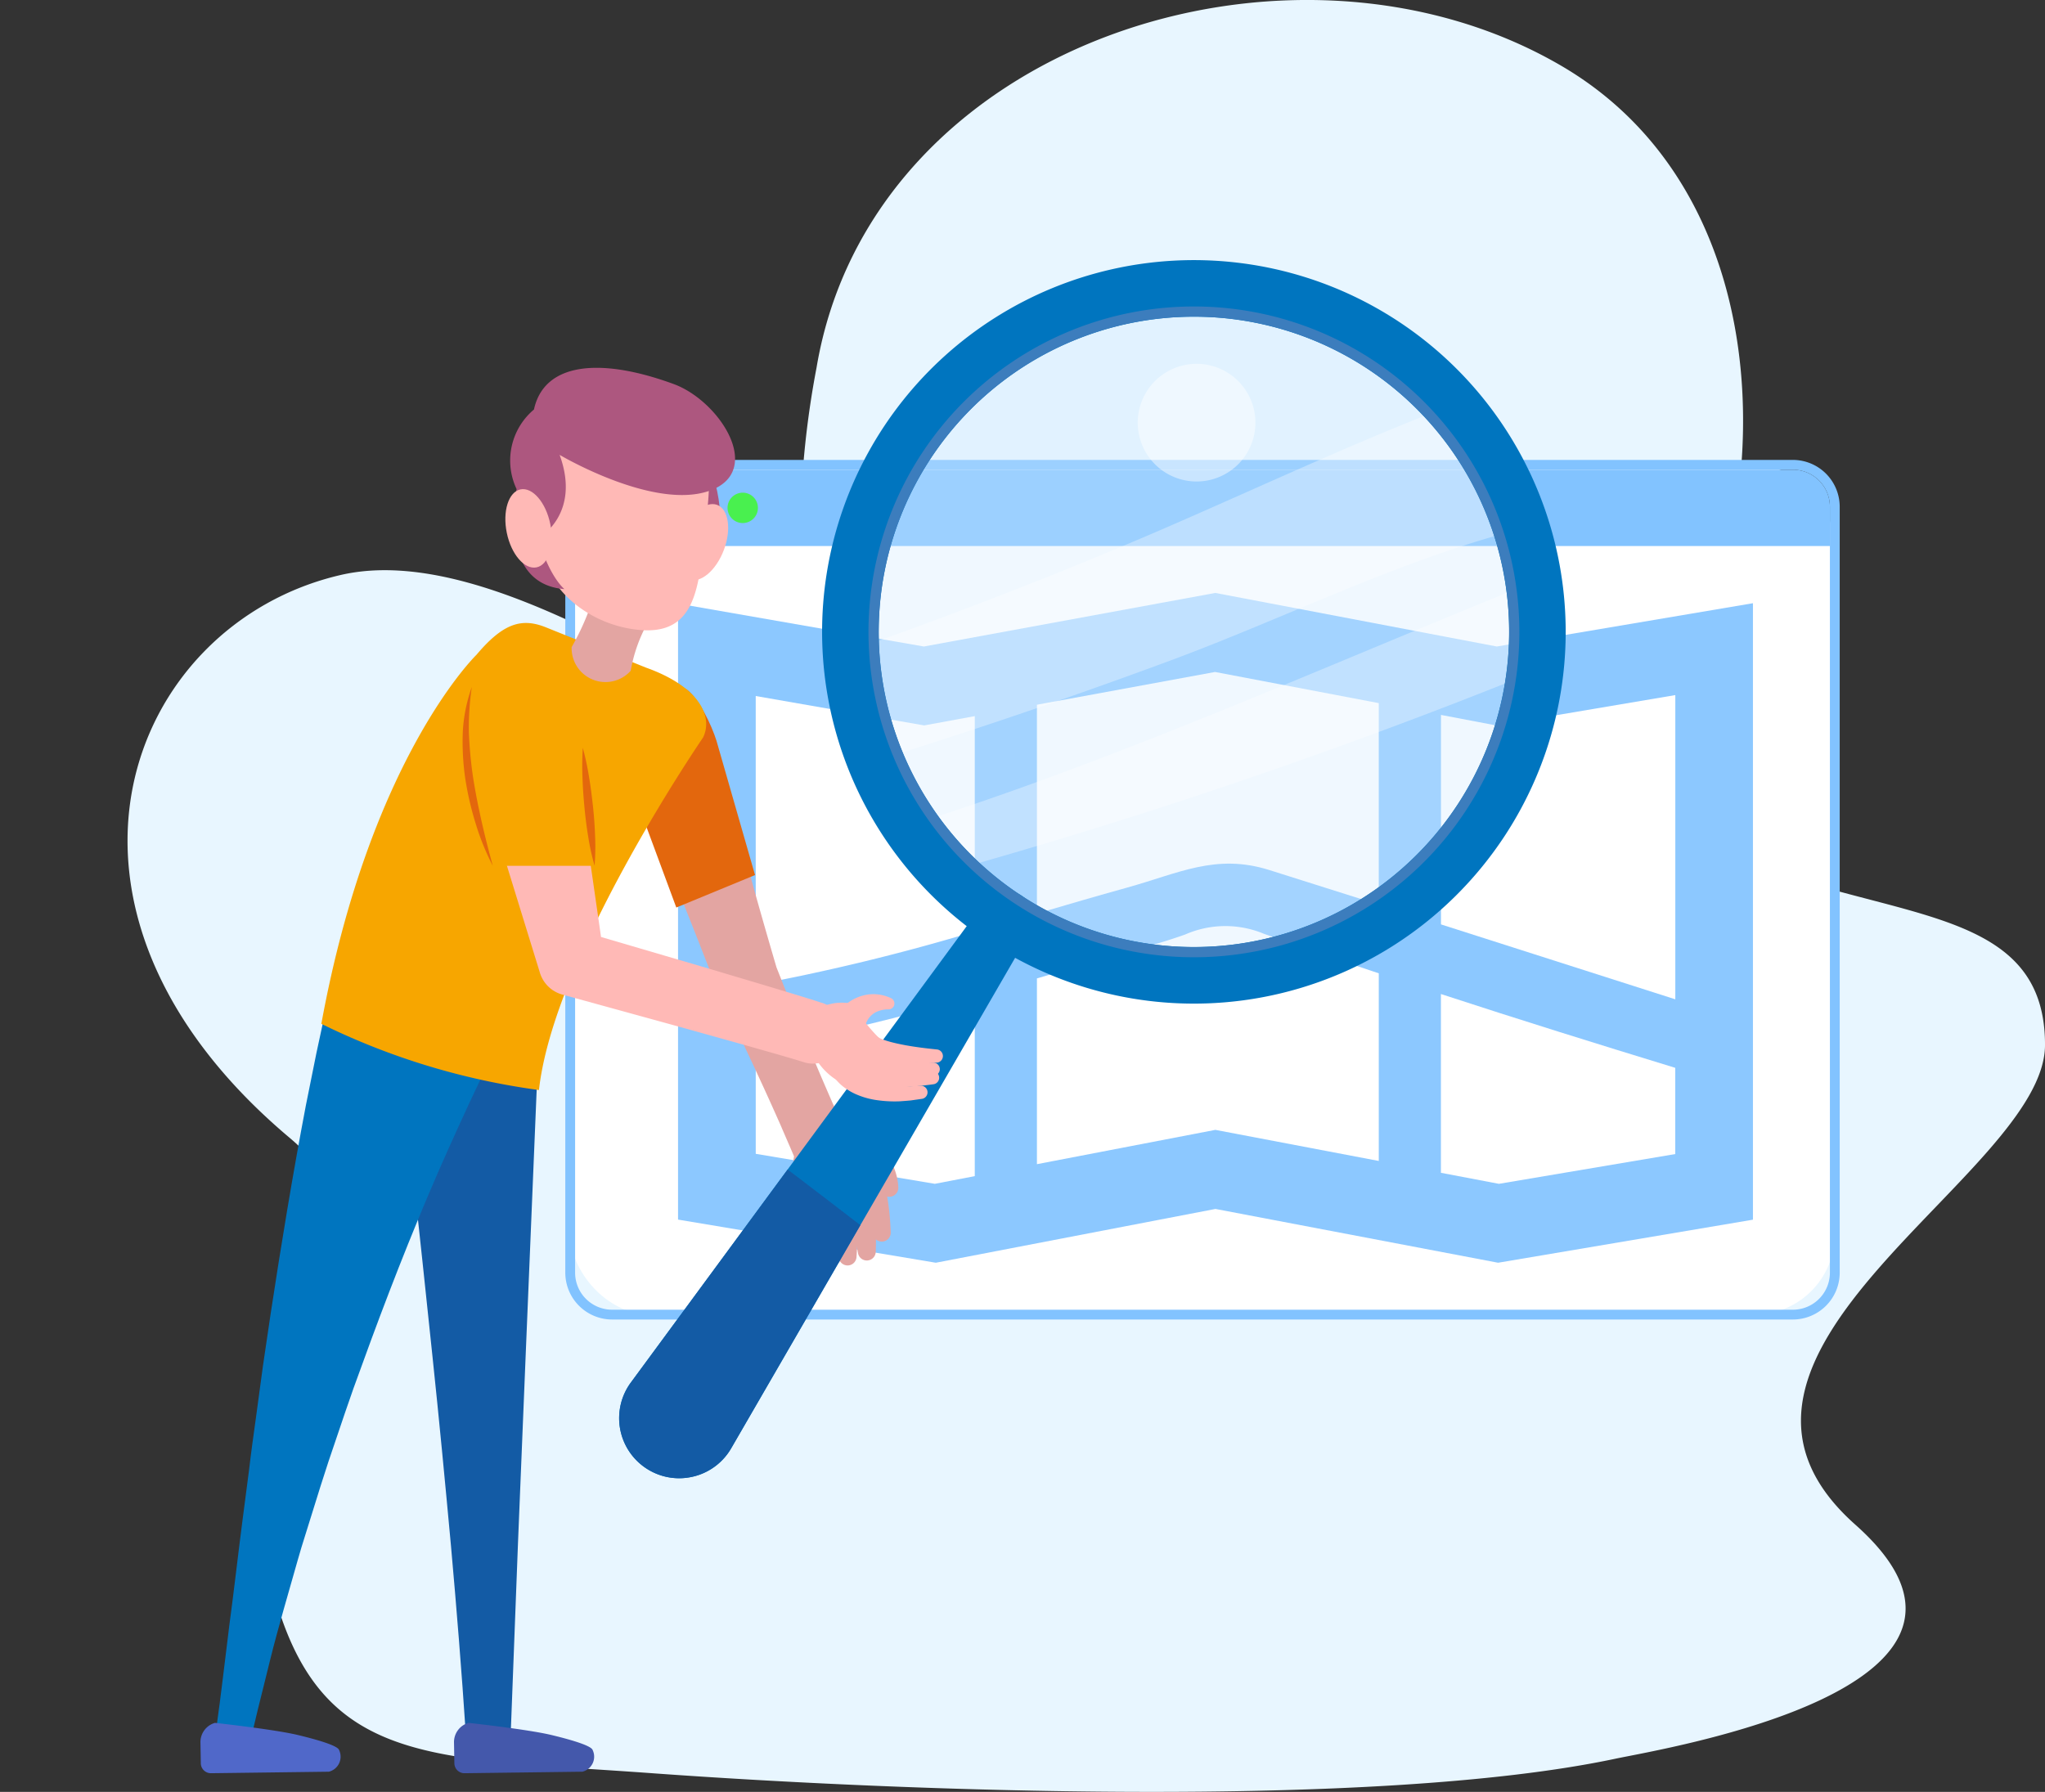 <svg id="Gruppe_15704" data-name="Gruppe 15704" xmlns="http://www.w3.org/2000/svg" xmlns:xlink="http://www.w3.org/1999/xlink" width="217.564" height="190.664" viewBox="0 0 217.564 190.664">
  <rect x="0" y="0" width="217.564" height="190.664" fill="#333333" stroke="none"/>
  <defs>
    <clipPath id="clip-path">
      <rect id="Rechteck_7391" data-name="Rechteck 7391" width="217.564" height="190.664" fill="none"/>
    </clipPath>
    <clipPath id="clip-path-2">
      <rect id="Rechteck_7385" data-name="Rechteck 7385" width="69.254" height="69.254" fill="none"/>
    </clipPath>
    <clipPath id="clip-path-3">
      <rect id="Rechteck_7386" data-name="Rechteck 7386" width="62.903" height="29.482" fill="none"/>
    </clipPath>
    <clipPath id="clip-path-4">
      <rect id="Rechteck_7387" data-name="Rechteck 7387" width="67.584" height="36.529" fill="none"/>
    </clipPath>
    <clipPath id="clip-path-5">
      <rect id="Rechteck_7388" data-name="Rechteck 7388" width="12.524" height="12.524" fill="none"/>
    </clipPath>
  </defs>
  <g id="Gruppe_15703" data-name="Gruppe 15703" clip-path="url(#clip-path)">
    <g id="Gruppe_15702" data-name="Gruppe 15702">
      <g id="Gruppe_15705" data-name="Gruppe 15705">
        <path id="Pfad_6407" data-name="Pfad 6407" d="M209.821,162.229C189.3,144,229.97,125.035,230,111.2c.035-16.246-19.4-12.672-36.623-21.782-11.109-5.878.174-20.258,2.393-28.626,5.162-19.463,1.378-42.95-17.274-53.816C149.846-9.71,105.124,4.522,99.306,39.118a97.2,97.2,0,0,0-1.72,16.536c0,4.643,1.545,16.824-4.353,19.194-4.523,1.818-27.9-17.53-44.565-13.665-22.6,5.242-34.618,35.326-5.4,59.9,15.718,13.218-8.835,28.179-.875,51.1,5.461,15.727,17.178,14.874,39.363,16.488,25.86,1.881,76.786,3.932,102.57-1.545,5.11-1.085,45.042-7.539,25.49-24.9" transform="translate(-12.435 0)" fill="#e8f6ff"/>
        <rect id="Rechteck_7384" data-name="Rechteck 7384" width="134.539" height="90.421" rx="8.547" transform="translate(60.663 49.458)" fill="#fff"/>
        <path id="Pfad_6408" data-name="Pfad 6408" d="M245.85,94.82a3.938,3.938,0,0,1,3.938,3.938v81.5a3.938,3.938,0,0,1-3.938,3.938H120.231a3.938,3.938,0,0,1-3.938-3.938v-81.5a3.938,3.938,0,0,1,3.938-3.938Zm0-1.044H120.231a4.988,4.988,0,0,0-4.982,4.982v81.5a4.987,4.987,0,0,0,4.982,4.981H245.85a4.987,4.987,0,0,0,4.982-4.981v-81.5a4.988,4.988,0,0,0-4.982-4.982" transform="translate(-55.108 -44.84)" fill="#82c3ff"/>
        <path id="Pfad_6409" data-name="Pfad 6409" d="M250.745,103.894V99.715a3.938,3.938,0,0,0-3.938-3.938H121.188a3.938,3.938,0,0,0-3.938,3.938v4.179Z" transform="translate(-56.064 -45.797)" fill="#82c3ff"/>
        <path id="Pfad_6410" data-name="Pfad 6410" d="M127.144,102.073a1.616,1.616,0,1,1-1.616-1.616,1.616,1.616,0,0,1,1.616,1.616" transform="translate(-59.25 -48.035)" fill="red"/>
        <path id="Pfad_6411" data-name="Pfad 6411" d="M139.351,102.073a1.616,1.616,0,1,1-1.617-1.616,1.617,1.617,0,0,1,1.617,1.616" transform="translate(-65.086 -48.035)" fill="#fbda4c"/>
        <path id="Pfad_6412" data-name="Pfad 6412" d="M151.557,102.073a1.616,1.616,0,1,1-1.616-1.616,1.616,1.616,0,0,1,1.616,1.616" transform="translate(-70.923 -48.035)" fill="#49f04f"/>
        <path id="Pfad_6413" data-name="Pfad 6413" d="M195.408,186.442l-29.75,5.724-27.423-4.59V122.033l26.149,4.564,31.009-5.7,29.947,5.7,27.252-4.606v65.594l-27.114,4.581Z" transform="translate(-66.099 -57.808)" fill="#8cc8ff"/>
        <path id="Pfad_6414" data-name="Pfad 6414" d="M175.985,167.385c.464-.131.927-.267,1.391-.4V144.058l-5.381.989-17.922-3.129v30.724a223.184,223.184,0,0,0,21.911-5.258" transform="translate(-73.672 -67.86)" fill="#fff"/>
        <path id="Pfad_6415" data-name="Pfad 6415" d="M173.512,204.2c-6.4,1.733-12.886,3.3-19.437,4.4v11.3l19.056,3.19,4.246-.817v-19.14c-1.287.362-2.575.723-3.866,1.072" transform="translate(-73.673 -97.13)" fill="#fff"/>
        <path id="Pfad_6416" data-name="Pfad 6416" d="M235.544,189.645a10.642,10.642,0,0,0-8.386.084c-2.74.971-5.539,1.691-8.33,2.5q-3.717,1.074-7.427,2.164V214.16l18.983-3.651,17.385,3.308V193.852c-4.089-1.373-8.168-2.766-12.225-4.207" transform="translate(-101.084 -90.289)" fill="#fff"/>
        <path id="Pfad_6417" data-name="Pfad 6417" d="M220.991,159.957c5.47-1.512,9.437-3.655,15.113-1.874q5.835,1.831,11.664,3.687V140.329l-17.417-3.315L211.4,140.5v22.221c3.192-.938,6.385-1.875,9.591-2.762" transform="translate(-101.083 -65.515)" fill="#fff"/>
        <path id="Pfad_6418" data-name="Pfad 6418" d="M293.764,202.676V221.7l6.169,1.174,18.762-3.168v-9.174c-8.335-2.549-16.656-5.145-24.93-7.853" transform="translate(-140.467 -96.912)" fill="#fff"/>
        <path id="Pfad_6419" data-name="Pfad 6419" d="M318.7,174.1v-32.37l-19.074,3.225-5.856-1.115v22.289q12.464,3.979,24.93,7.971" transform="translate(-140.467 -67.771)" fill="#fff"/>
        <path id="Pfad_6420" data-name="Pfad 6420" d="M95.643,198.567l-1.675,40.422-.826,20.2-.77,20.19-4.78.066c-.443-6.695-.984-13.388-1.583-20.079-.617-6.691-1.254-13.38-1.96-20.066s-1.393-13.372-2.155-20.054c-.737-6.681-1.537-13.368-2.35-20.029Z" transform="translate(-38.036 -94.947)" fill="#135ba5"/>
        <path id="Pfad_6421" data-name="Pfad 6421" d="M78.288,190.472l-.119.158-.156.25-.314.506-.641,1.094c-.432.733-.84,1.515-1.262,2.272-.826,1.554-1.65,3.12-2.448,4.721-1.627,3.181-3.093,6.472-4.588,9.765-2.958,6.608-5.649,13.383-8.181,20.234L58.7,234.626q-.91,2.588-1.781,5.193c-1.208,3.46-2.271,6.965-3.363,10.467-.566,1.747-1.034,3.517-1.547,5.278s-1,3.53-1.487,5.3-.906,3.554-1.353,5.333-.888,3.561-1.3,5.349l-3.776-.671c.262-1.825.491-3.656.716-5.489l.673-5.5c.495-3.662.905-7.345,1.382-11.022l.718-5.52c.214-1.847.471-3.687.728-5.529l.749-5.537.817-5.536c1.123-7.385,2.341-14.783,3.754-22.209l1.122-5.572c.412-1.857.787-3.72,1.211-5.594.406-1.871.856-3.751,1.317-5.639l.74-2.863.392-1.461.222-.764.113-.385.157-.473Z" transform="translate(-21.088 -86.919)" fill="#0075bf"/>
        <path id="Pfad_6422" data-name="Pfad 6422" d="M106.2,356.488l-12.52.16a1.07,1.07,0,0,1-1.087-1.053l-.04-2.239a2.126,2.126,0,0,1,1.546-2.065s6.344.691,8.854,1.3c2.689.648,4.211,1.2,4.345,1.578a1.647,1.647,0,0,1-1.1,2.323" transform="translate(-44.253 -167.974)" fill="#4458ab"/>
        <path id="Pfad_6423" data-name="Pfad 6423" d="M54.513,356.488l-12.52.16a1.07,1.07,0,0,1-1.087-1.053l-.04-2.239a2.126,2.126,0,0,1,1.546-2.065s6.344.691,8.854,1.3c2.689.648,4.211,1.2,4.345,1.578a1.647,1.647,0,0,1-1.1,2.323" transform="translate(-19.541 -167.974)" fill="#5068c9"/>
        <path id="Pfad_6424" data-name="Pfad 6424" d="M138.234,151.728c.413,1.855.9,3.687,1.342,5.531.472,1.835.951,3.668,1.451,5.494.986,3.656,2.036,7.291,3.1,10.922l-.11-.282c1.294,3.277,2.6,6.549,3.968,9.793.677,1.626,1.375,3.241,2.079,4.855.729,1.6,1.423,3.22,2.184,4.809a3.068,3.068,0,0,1-5.533,2.652q-.041-.087-.077-.174l-.006-.014c-.656-1.633-1.381-3.236-2.069-4.855-.714-1.608-1.434-3.213-2.174-4.809-1.467-3.2-3-6.368-4.538-9.533l-.009-.021-.1-.261c-1.36-3.53-2.732-7.056-4.168-10.56-.711-1.754-1.443-3.5-2.182-5.247-.765-1.736-1.492-3.485-2.291-5.21a4.85,4.85,0,0,1,8.8-4.073,5.1,5.1,0,0,1,.332.983" transform="translate(-61.515 -70.735)" fill="#e3a5a2"/>
        <path id="Pfad_6425" data-name="Pfad 6425" d="M136.092,144.154l4.089,14.248-8.376,3.455-6.63-17.908,3.891-7.4,3.853,2.111c1.318,1.011,2.627,3.752,3.173,5.49" transform="translate(-59.854 -65.294)" fill="#e3670d"/>
        <path id="Pfad_6426" data-name="Pfad 6426" d="M173.311,240.755a1.6,1.6,0,0,1,.152.161c.033.04.061.075.078.1.039.054.088.12.114.165.063.1.12.2.163.285a4.725,4.725,0,0,1,.231.516,7.377,7.377,0,0,1,.292.95,13.321,13.321,0,0,1,.295,1.784,25.429,25.429,0,0,1,.081,3.4.951.951,0,0,1-1.885.146l0-.015a23.232,23.232,0,0,0-.746-3.006,10.578,10.578,0,0,0-.541-1.335,4.287,4.287,0,0,0-.317-.545,1.4,1.4,0,0,0-.155-.193.251.251,0,0,0-.059-.052c-.011-.011-.01,0-.01,0s0,.008.013.022a.454.454,0,0,0,.083.088,1.66,1.66,0,0,1,2.213-2.474" transform="translate(-81.548 -114.917)" fill="#e3a5a2"/>
        <path id="Pfad_6427" data-name="Pfad 6427" d="M175.533,236.808a1.5,1.5,0,0,1,.189.172c.044.044.067.073.091.1.05.06.1.122.13.168a3.1,3.1,0,0,1,.185.289,4.674,4.674,0,0,1,.257.514,7.948,7.948,0,0,1,.338.944,15.311,15.311,0,0,1,.389,1.778,30.086,30.086,0,0,1,.311,3.423.951.951,0,0,1-1.869.282l0-.011a27.89,27.89,0,0,0-.957-3.025,12.381,12.381,0,0,0-.622-1.347,4.666,4.666,0,0,0-.349-.548,1.335,1.335,0,0,0-.164-.19.146.146,0,0,0-.057-.042c-.01-.008-.007,0,0,.012s0,.006.02.027a.573.573,0,0,0,.114.1,1.66,1.66,0,1,1,2-2.649" transform="translate(-82.661 -113.072)" fill="#e3a5a2"/>
        <path id="Pfad_6428" data-name="Pfad 6428" d="M169.528,239.784a3.166,3.166,0,0,1,.177.337c.048.1.082.185.123.278.074.18.143.358.2.533.124.352.22.7.308,1.045a16.1,16.1,0,0,1,.361,2.063,19.585,19.585,0,0,1,.113,2.036c0,.674-.029,1.341-.078,2a.949.949,0,0,1-1.889.039l0-.026c-.07-.609-.153-1.213-.27-1.806a17.184,17.184,0,0,0-.43-1.737,13.3,13.3,0,0,0-.611-1.621c-.12-.254-.243-.5-.378-.733-.066-.117-.136-.225-.2-.33-.034-.047-.069-.1-.1-.143s-.079-.105-.066-.073a1.66,1.66,0,1,1,2.745-1.866" transform="translate(-79.612 -114.308)" fill="#e3a5a2"/>
        <path id="Pfad_6429" data-name="Pfad 6429" d="M166.264,238.967c.18.741.3,1.406.429,2.105s.23,1.382.321,2.073q.279,2.074.4,4.154a.949.949,0,0,1-1.872.271v-.007q-.459-1.95-1.065-3.851c-.2-.634-.417-1.26-.642-1.881s-.469-1.252-.711-1.8a1.666,1.666,0,0,1,3.05-1.345,1.82,1.82,0,0,1,.095.281" transform="translate(-77.93 -113.655)" fill="#e3a5a2"/>
        <path id="Pfad_6430" data-name="Pfad 6430" d="M161.764,232.8c-.019-2.01,3.168-4.411,3.168-4.411,3.482.953,4.836,2.612,5.479,3.848l-.594,4.634-2.023.7a4.974,4.974,0,0,1-2.778.307c-1.259-.313-3.234-3.176-3.252-5.074" transform="translate(-77.349 -109.207)" fill="#e3a5a2"/>
        <path id="Pfad_6431" data-name="Pfad 6431" d="M174.5,237.056a5.275,5.275,0,0,0-.22-.572,4.518,4.518,0,0,0-.315-.567,3.107,3.107,0,0,0-.835-.853,2.665,2.665,0,0,0-1.013-.43,3.552,3.552,0,0,0-.563-.079c-.193-.013-.4.007-.6,0l-.172,0a1.672,1.672,0,1,1,.088-3.343,1.808,1.808,0,0,1,.3.034c.344.072.682.126,1.02.226a6.469,6.469,0,0,1,1,.385,5.48,5.48,0,0,1,1.743,1.282,5.62,5.62,0,0,1,1.095,1.764,6.61,6.61,0,0,1,.286.95,5.89,5.89,0,0,1,.138,1.022.971.971,0,0,1-1.884.381Z" transform="translate(-80.882 -110.555)" fill="#e3a5a2"/>
        <path id="Pfad_6432" data-name="Pfad 6432" d="M133.452,244.1a6.336,6.336,0,0,1-4.036-.805,6.4,6.4,0,0,1-2.33-8.735,6.532,6.532,0,0,1,.386-.589l37.615-51.119a2.907,2.907,0,0,1,4.065-.619,2.915,2.915,0,0,1,.792,3.8l-31.794,54.928a6.353,6.353,0,0,1-4.7,3.136" transform="translate(-60.357 -86.867)" fill="#0075bf"/>
        <path id="Pfad_6433" data-name="Pfad 6433" d="M144.15,238.463l-16.679,22.666a6.393,6.393,0,0,0,1.944,9.323,6.392,6.392,0,0,0,8.734-2.33l13.738-23.736q-3.857-2.978-7.738-5.923" transform="translate(-60.357 -114.024)" fill="#135ba5"/>
        <g id="Gruppe_15691" data-name="Gruppe 15691" transform="translate(92.392 32.606)" opacity="0.33">
          <g id="Gruppe_15690" data-name="Gruppe 15690">
            <g id="Gruppe_15689" data-name="Gruppe 15689" clip-path="url(#clip-path-2)">
              <path id="Pfad_6434" data-name="Pfad 6434" d="M240.647,116.07a34.623,34.623,0,1,1-10.009-47.93,34.623,34.623,0,0,1,10.009,47.93" transform="translate(-177.051 -62.482)" fill="#d1e9ff"/>
            </g>
          </g>
        </g>
        <g id="Gruppe_15694" data-name="Gruppe 15694" transform="translate(98.73 62.667)" opacity="0.33">
          <g id="Gruppe_15693" data-name="Gruppe 15693">
            <g id="Gruppe_15692" data-name="Gruppe 15692" clip-path="url(#clip-path-3)">
              <path id="Pfad_6435" data-name="Pfad 6435" d="M251.735,129.69a34.709,34.709,0,0,0,.062-9.6c-20.77,8.413-41.31,17.637-62.6,24.526a34.564,34.564,0,0,0,4.25,4.956,592.526,592.526,0,0,0,58.287-19.882" transform="translate(-189.197 -120.089)" fill="#fff"/>
            </g>
          </g>
        </g>
        <g id="Gruppe_15697" data-name="Gruppe 15697" transform="translate(92.429 43.845)" opacity="0.33">
          <g id="Gruppe_15696" data-name="Gruppe 15696">
            <g id="Gruppe_15695" data-name="Gruppe 15695" clip-path="url(#clip-path-4)">
              <path id="Pfad_6436" data-name="Pfad 6436" d="M179.683,120.549q15.077-4.728,29.9-10.233c11.586-4.323,23.089-10.057,35.125-13.38a34.5,34.5,0,0,0-7.456-12.916c-10.439,4.1-20.6,8.929-30.921,13.334-9.613,4.1-19.371,7.849-29.207,11.381a34.846,34.846,0,0,0,2.562,11.814" transform="translate(-177.121 -84.02)" fill="#fff"/>
            </g>
          </g>
        </g>
        <g id="Gruppe_15700" data-name="Gruppe 15700" transform="translate(121.039 38.709)" opacity="0.45">
          <g id="Gruppe_15699" data-name="Gruppe 15699">
            <g id="Gruppe_15698" data-name="Gruppe 15698" clip-path="url(#clip-path-5)">
              <path id="Pfad_6437" data-name="Pfad 6437" d="M243.45,83.87a6.261,6.261,0,1,1-1.81-8.668,6.261,6.261,0,0,1,1.81,8.668" transform="translate(-231.948 -74.179)" fill="#fff"/>
            </g>
          </g>
        </g>
        <path id="Pfad_6438" data-name="Pfad 6438" d="M212.35,131.807a39.555,39.555,0,1,1,27.918-17.553,39.548,39.548,0,0,1-27.918,17.553h0m-9.567-72.463a33.537,33.537,0,1,0,22.756,5.188,33.525,33.525,0,0,0-22.756-5.188" transform="translate(-80.155 -25.36)" fill="#0075bf"/>
        <path id="Pfad_6439" data-name="Pfad 6439" d="M230.639,68.139a34.623,34.623,0,1,0,10.009,47.93,34.622,34.622,0,0,0-10.009-47.93m9.1,47.335a33.535,33.535,0,1,1,4.769-25.22,33.522,33.522,0,0,1-4.769,25.22" transform="translate(-84.659 -29.876)" fill="#3c7dbd"/>
        <path id="Pfad_6440" data-name="Pfad 6440" d="M88.668,176.719c1.595-14.393,17.463-37.512,17.463-37.512,1.071-2.217-.368-5.392-6.072-7.43L89.4,127.485c-2.547-1.016-4.513-.475-7.375,2.92,0,0-11.316,10.926-16.509,39.273a75.042,75.042,0,0,0,23.149,7.042" transform="translate(-31.329 -60.739)" fill="#f7a600"/>
        <path id="Pfad_6441" data-name="Pfad 6441" d="M116.515,124.932a3.6,3.6,0,0,0,6.288,2.51,16.015,16.015,0,0,1,3.149-7.128c-.075-1.952-4.439-4.124-6.625-2.43a27.279,27.279,0,0,1-2.813,7.048" transform="translate(-55.699 -56.076)" fill="#e3a5a2"/>
        <path id="Pfad_6442" data-name="Pfad 6442" d="M142.508,95.257s3.057,7.5-1.156,11.446l-1.337-.427Z" transform="translate(-66.95 -45.548)" fill="#ad577f"/>
        <path id="Pfad_6443" data-name="Pfad 6443" d="M143.109,107.661c-.824,2.188-2.481,3.59-3.7,3.131s-1.54-2.606-.716-4.794,2.481-3.591,3.7-3.131,1.54,2.606.716,4.794" transform="translate(-66.098 -49.145)" fill="#ffb9b6"/>
        <path id="Pfad_6444" data-name="Pfad 6444" d="M111.082,86.038a10.255,10.255,0,0,1,8.5-3.61c.109.008.223.025.335.039s.228.006.337.014c3.28.259,4.548.167,6.388,2.858,2.373,3.469.862,9.722.7,11.746-.452,5.735-1.362,9.8-6.689,9.35-5.577-.468-10.908-4.723-10.77-10.705.046-2.029-.145-8.167,1.2-9.691" transform="translate(-52.54 -39.4)" fill="#ffb9b6"/>
        <path id="Pfad_6445" data-name="Pfad 6445" d="M125.144,88.1c5.979-2.049,1.167-9.573-3.744-11.374-7.971-2.923-13.808-2.219-14.872,2.706A7.09,7.09,0,0,0,104.68,87.9s-2.166,10.07,5.087,10.642c0,0-1.613-1.28-2.78-5.408,0,0,4.594-2.493,2.271-8.875,0,0,9.906,5.889,15.885,3.841" transform="translate(-49.72 -35.86)" fill="#ad577f"/>
        <path id="Pfad_6446" data-name="Pfad 6446" d="M103.181,104.385c.471,2.29,1.889,3.934,3.165,3.672s1.93-2.333,1.459-4.623-1.889-3.934-3.165-3.672-1.93,2.333-1.459,4.623" transform="translate(-49.264 -47.689)" fill="#ffb9b6"/>
        <path id="Pfad_6447" data-name="Pfad 6447" d="M107.3,148.068l3.2,22.231-2.477-2.614,12.906,3.787,6.453,1.919,3.232.977,1.628.5.822.258.876.29a3.3,3.3,0,0,1-2.011,6.277l-.112-.034-.722-.225-.784-.233-1.59-.462-3.214-.914-6.457-1.805L106.1,174.456a3.45,3.45,0,0,1-2.377-2.29l-.1-.324-6.619-21.463a5.288,5.288,0,1,1,10.107-3.117,5.7,5.7,0,0,1,.181.806" transform="translate(-46.273 -68.631)" fill="#ffb9b6"/>
        <path id="Pfad_6448" data-name="Pfad 6448" d="M175.578,204.325a3.186,3.186,0,0,0-.919.172,2.177,2.177,0,0,0-.749.443,2.209,2.209,0,0,0-.487.633,3.706,3.706,0,0,0-.294.766,1.707,1.707,0,1,1-2.883-1.652l.069-.073c.186-.2.361-.391.558-.572a5.763,5.763,0,0,1,.639-.5,4.706,4.706,0,0,1,1.476-.686,4.259,4.259,0,0,1,1.547-.125,4.384,4.384,0,0,1,1.437.4.625.625,0,0,1-.224,1.193Z" transform="translate(-81.184 -96.926)" fill="#ffb9b6"/>
        <path id="Pfad_6449" data-name="Pfad 6449" d="M169.226,204.537a5.314,5.314,0,0,0-2.725.223,4.632,4.632,0,0,0-1.87,3.218,6.808,6.808,0,0,0,2.829,4.531,28.41,28.41,0,0,0,3.026,1.756c.281.171.511-.215.619-.527l1.988-4.852c-1.345-.761-3.867-4.35-3.867-4.35" transform="translate(-78.717 -97.765)" fill="#ffb9b6"/>
        <path id="Pfad_6450" data-name="Pfad 6450" d="M177.734,211.448c-.061-.04-.038-.023-.046-.027s0,0,.009.007a.321.321,0,0,0,.047.028c.037.021.086.043.135.066.1.044.211.09.329.131.232.086.486.159.74.23.514.138,1.052.249,1.593.351,1.088.195,2.2.333,3.322.445h0a.705.705,0,0,1-.067,1.407c-1.153,0-2.31-.017-3.48-.1-.586-.048-1.174-.106-1.774-.2-.3-.051-.6-.1-.915-.183-.156-.037-.315-.082-.482-.136-.084-.028-.167-.056-.26-.094-.043-.016-.093-.038-.146-.063l-.085-.042a1.291,1.291,0,0,1-.138-.081,1.059,1.059,0,1,1,1.214-1.735" transform="translate(-84.189 -101.015)" fill="#ffb9b6"/>
        <path id="Pfad_6451" data-name="Pfad 6451" d="M176.655,213.663c-.041-.061-.044-.06-.044-.06s-.01-.008,0,0,0,.013.019.026a.714.714,0,0,0,.087.082,1.805,1.805,0,0,0,.256.183,4.161,4.161,0,0,0,.675.329,9.619,9.619,0,0,0,1.607.448c.567.1,1.149.182,1.739.231s1.187.072,1.787.089h.02a.7.7,0,0,1,.028,1.407c-.627.043-1.256.082-1.892.088s-1.277-.014-1.926-.069a11.506,11.506,0,0,1-1.977-.354,6.134,6.134,0,0,1-1.02-.381,3.845,3.845,0,0,1-.525-.3,2.892,2.892,0,0,1-.272-.206c-.044-.035-.1-.09-.145-.135a1.112,1.112,0,0,1-.081-.088,1.168,1.168,0,0,1-.115-.15,1.059,1.059,0,1,1,1.785-1.139" transform="translate(-83.536 -101.931)" fill="#ffb9b6"/>
        <path id="Pfad_6452" data-name="Pfad 6452" d="M175.558,217.014c-.09-.083-.064-.055-.085-.071s-.007,0-.007,0,.009.01.027.02a1.077,1.077,0,0,0,.116.064,2.893,2.893,0,0,0,.335.128,6.894,6.894,0,0,0,.8.2,16.033,16.033,0,0,0,1.776.215,36.025,36.025,0,0,0,3.711.022h.006a.7.7,0,0,1,.119,1.4,37.76,37.76,0,0,1-3.873.338,18,18,0,0,1-2.009-.056,8.994,8.994,0,0,1-1.059-.164,5.01,5.01,0,0,1-.569-.16,3.327,3.327,0,0,1-.317-.13,1.7,1.7,0,0,1-.181-.1,1.116,1.116,0,0,1-.106-.066,1.237,1.237,0,0,1-.178-.143,1.059,1.059,0,0,1,1.491-1.5" transform="translate(-83.082 -103.621)" fill="#ffb9b6"/>
        <path id="Pfad_6453" data-name="Pfad 6453" d="M171.848,217.17c-.025-.035.026.049.054.086s.079.1.117.149a3.164,3.164,0,0,0,.3.3,4.484,4.484,0,0,0,.742.526,6.575,6.575,0,0,0,1.836.68,11.543,11.543,0,0,0,2.053.264h1.061l1.071-.066.045,0a.7.7,0,0,1,.142,1.4l-1.147.163c-.386.039-.775.063-1.165.093a13.2,13.2,0,0,1-2.382-.116,8.394,8.394,0,0,1-2.392-.683,6.467,6.467,0,0,1-1.133-.672,5.294,5.294,0,0,1-.528-.447c-.085-.09-.169-.168-.252-.269A2.588,2.588,0,0,1,170,218.2a1.059,1.059,0,1,1,1.848-1.033" transform="translate(-81.223 -103.583)" fill="#ffb9b6"/>
        <path id="Pfad_6454" data-name="Pfad 6454" d="M97.769,154.426H108.6l-1.362-13.653L98.715,130.3s-8.1,5.34-.947,24.13" transform="translate(-45.339 -62.303)" fill="#f7a600"/>
        <path id="Pfad_6455" data-name="Pfad 6455" d="M118.764,152.471a29.548,29.548,0,0,1,.661,3.1c.177,1.039.306,2.083.42,3.129s.189,2.1.225,3.148a25.641,25.641,0,0,1-.053,3.176,25.624,25.624,0,0,1-.679-3.1c-.173-1.039-.3-2.084-.4-3.131s-.175-2.1-.207-3.15a29.446,29.446,0,0,1,.034-3.174" transform="translate(-56.76 -72.906)" fill="#e3670d"/>
        <path id="Pfad_6456" data-name="Pfad 6456" d="M97.526,159.1a26.262,26.262,0,0,1-1.835-4.532,32.844,32.844,0,0,1-1.1-4.78,27.355,27.355,0,0,1-.259-4.912,16.743,16.743,0,0,1,.96-4.8,29.761,29.761,0,0,0-.313,4.813,44.859,44.859,0,0,0,.445,4.779c.245,1.584.561,3.158.915,4.729s.757,3.135,1.186,4.707" transform="translate(-45.097 -66.977)" fill="#e3670d"/>
      </g>
    </g>
  </g>
</svg>
